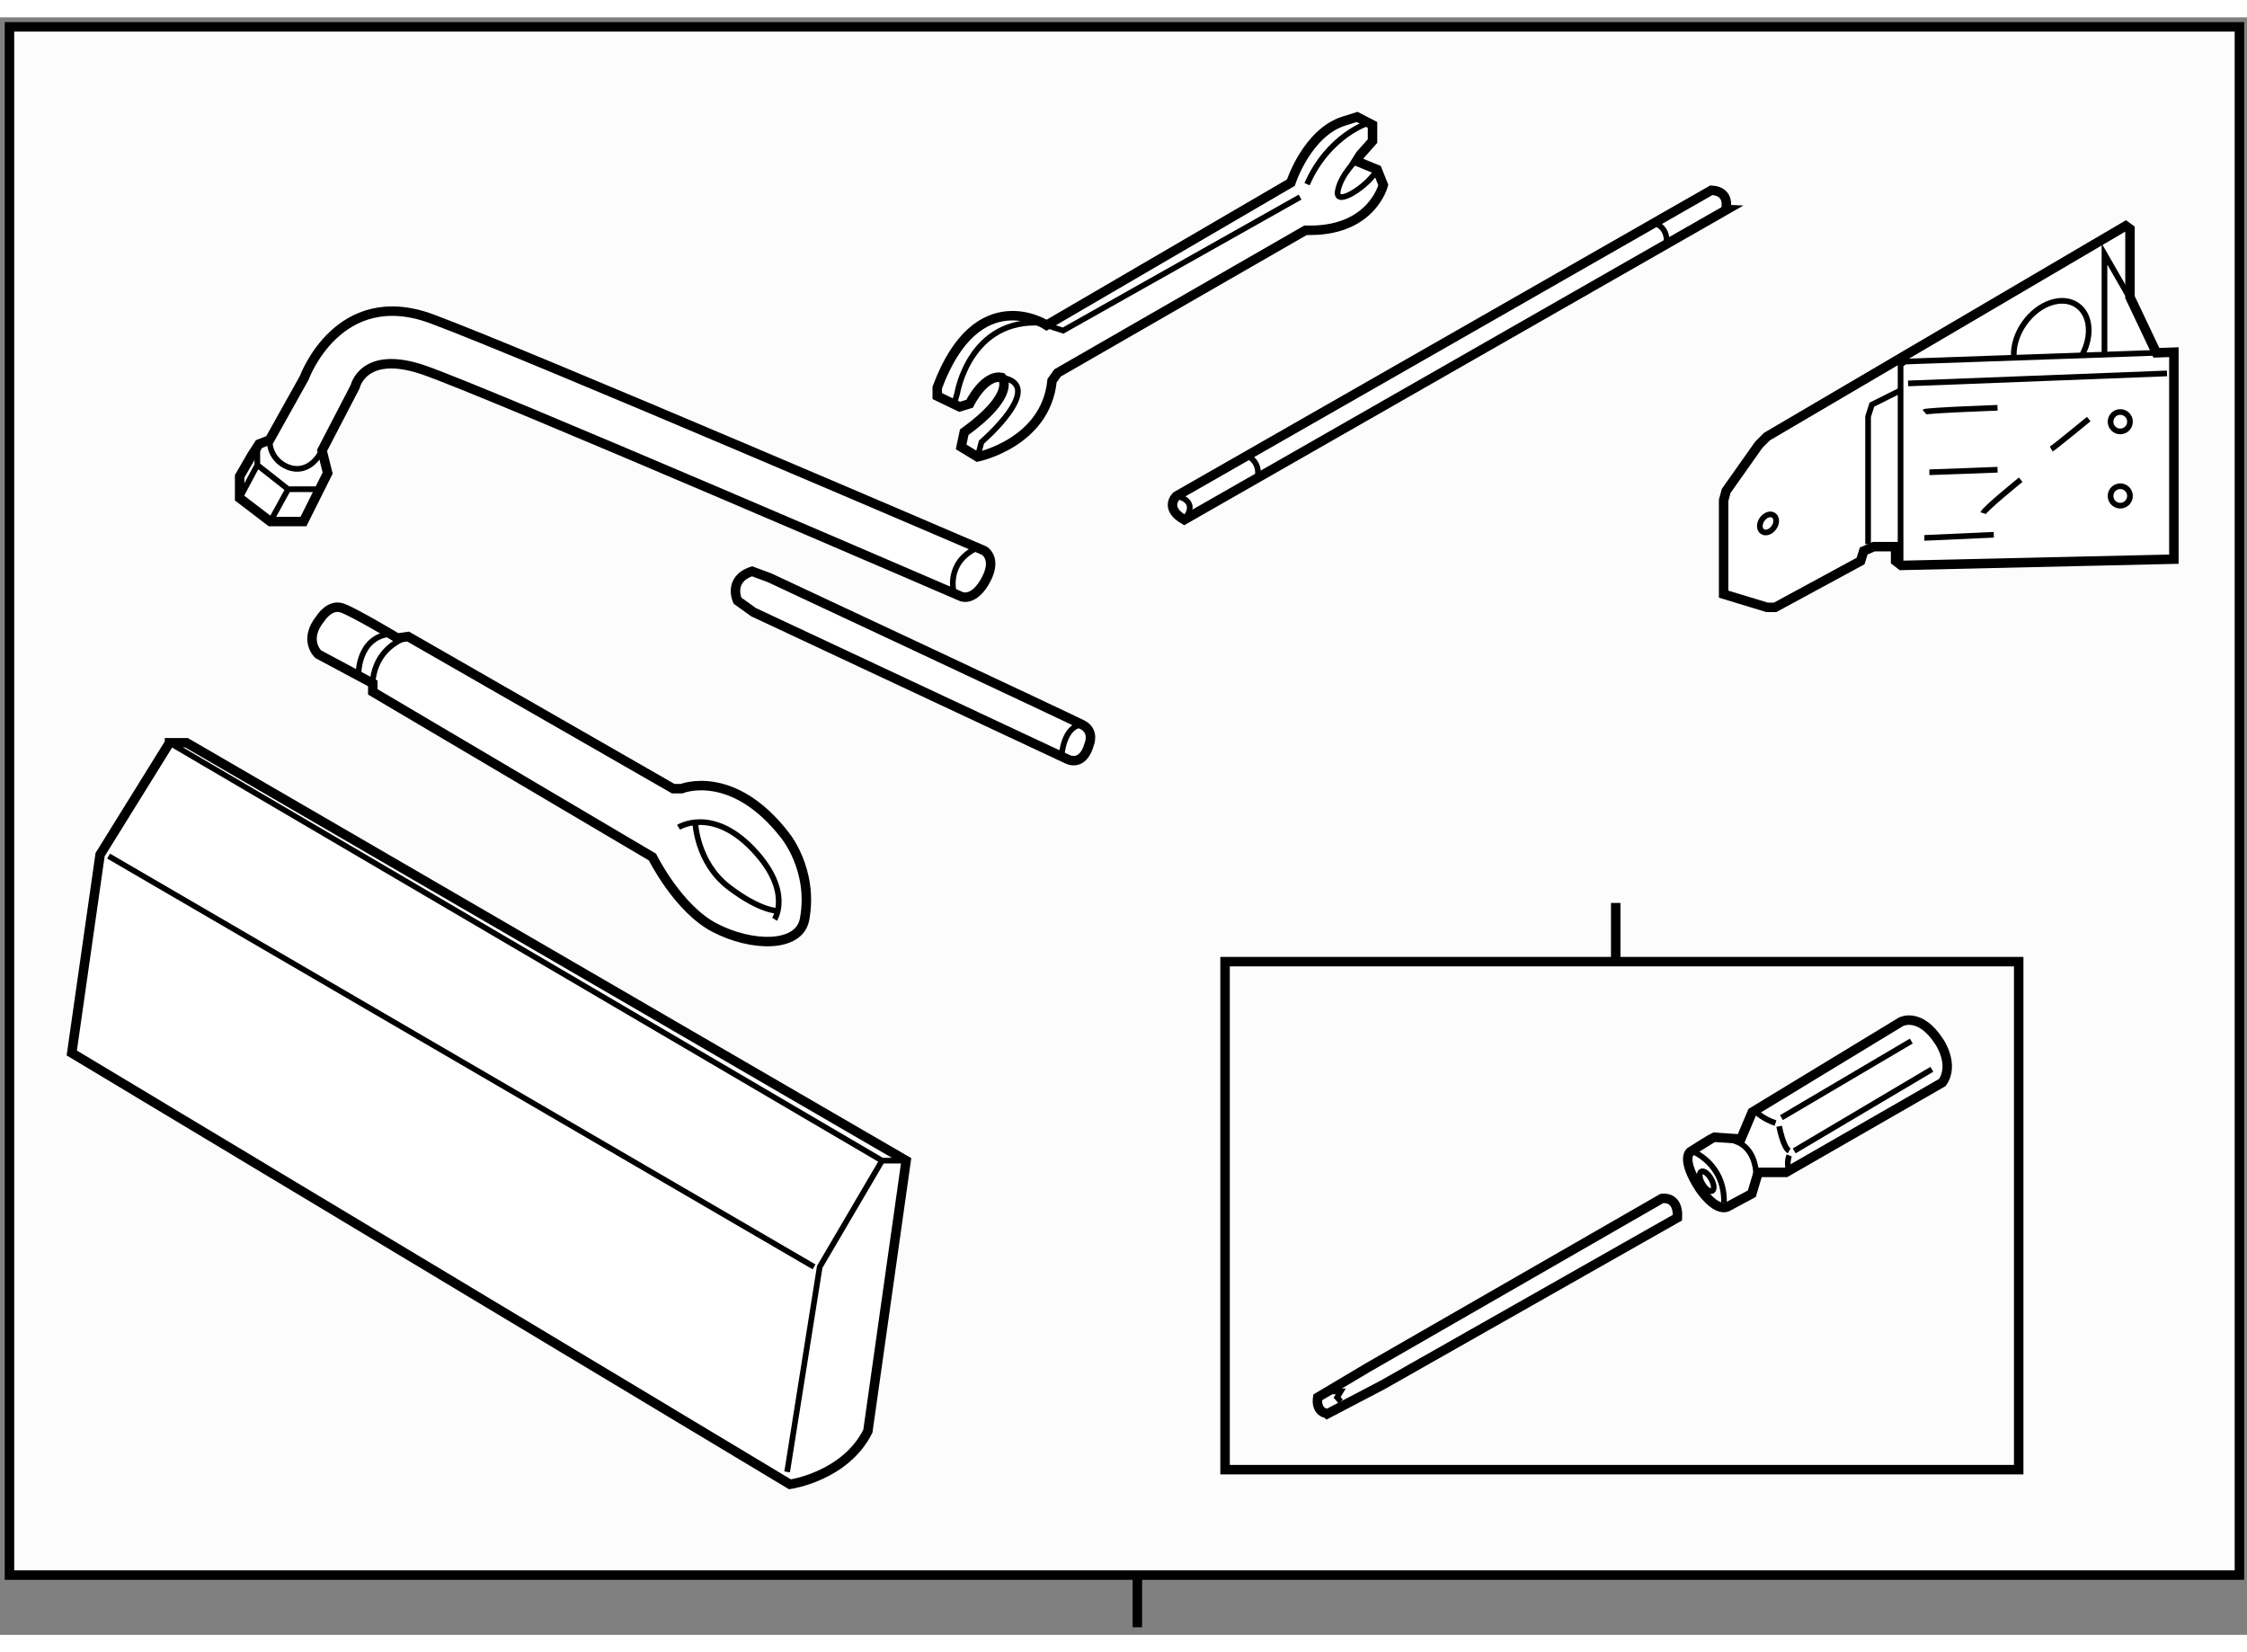 <?xml version="1.0" encoding="utf-8"?>
<!-- Generator: Adobe Illustrator 15.1.0, SVG Export Plug-In . SVG Version: 6.00 Build 0)  -->
<!DOCTYPE svg PUBLIC "-//W3C//DTD SVG 1.1//EN" "http://www.w3.org/Graphics/SVG/1.1/DTD/svg11.dtd">
<svg version="1.1" xmlns="http://www.w3.org/2000/svg" xmlns:xlink="http://www.w3.org/1999/xlink" x="0px" y="0px" width="244.8px"
	 height="180px" viewBox="51.233 71.117 118.621 85.387" enable-background="new 0 0 244.8 180" xml:space="preserve">
	
<rect x="51.233" y="71.117" width="118.621" height="85.387" fill="#808080" stroke="none"/>
	
<g><rect x="51.733" y="71.617" fill="#FCFCFC" stroke="#000000" stroke-width="0.5" width="117.721" height="81.733"></rect><line fill="none" stroke="#000000" stroke-width="0.5" x1="111.276" y1="153.351" x2="111.276" y2="156.104"></line></g>



	
<g><path fill="#FFFFFF" stroke="#000000" stroke-width="0.5" d="M60.182,109.411l-3.665,5.906l-1.495,10.47l37.914,22.771
			c0,0,2.917-0.411,4.113-2.805l2.02-14.283l-37.989-22.06H60.182z"></path><line fill="none" stroke="#000000" stroke-width="0.3" x1="56.966" y1="115.393" x2="94.208" y2="137.079"></line><polyline fill="none" stroke="#000000" stroke-width="0.3" points="60.182,109.411 97.797,131.471 99.068,131.471 		"></polyline><polyline fill="none" stroke="#000000" stroke-width="0.3" points="97.797,131.471 94.507,137.079 92.787,147.902 		"></polyline></g>



	
<g><path fill="#FFFFFF" stroke="#000000" stroke-width="0.5" d="M103.186,100.972c0.775-1.273,0-1.705,0-1.705
			s-24.211-10.4-29.156-12.234c-4.945-1.833-6.735,3.112-6.735,3.112l-1.833,3.282l-0.554,0.213l-0.384,0.598l-0.64,1.108v1.151
			l1.62,1.236h1.748l1.279-2.559l-0.298-1.193l1.748-3.367c0,0,0.425-1.961,3.58-0.895c3.155,1.064,28.433,11.978,28.433,11.978
			S102.589,101.952,103.186,100.972z"></path><path fill="none" stroke="#000000" stroke-width="0.3" d="M101.596,101.524c0,0-0.484-1.624,1.234-2.409"></path><polyline fill="none" stroke="#000000" stroke-width="0.3" points="64.817,93.78 64.817,94.748 66.441,96.027 68.104,96.027 		"></polyline><path fill="none" stroke="#000000" stroke-width="0.3" d="M65.462,93.427c0,0-0.042,0.812,0.682,1.279
			c0.724,0.469,1.562,0.29,2.088-0.725"></path><line fill="none" stroke="#000000" stroke-width="0.3" x1="64.817" y1="94.748" x2="63.884" y2="96.497"></line><line fill="none" stroke="#000000" stroke-width="0.3" x1="66.441" y1="96.027" x2="65.504" y2="97.733"></line></g>



	
<g><path fill="#FFFFFF" stroke="#000000" stroke-width="0.5" d="M90.937,100.359c-1.3,0.426-0.77,1.552-0.77,1.552l0.84,0.603
			l16.548,7.751c0,0,0.827,0.48,1.18-0.781c0,0,0.293-0.684-0.356-1.021c-0.649-0.338-16.508-7.757-16.508-7.757L90.937,100.359z"></path><path fill="none" stroke="#000000" stroke-width="0.3" d="M107.272,110.132c0,0,0.09-1.642,1.107-1.67"></path></g>



	
<g><rect x="115.905" y="120.966" fill="#FCFCFC" stroke="#000000" stroke-width="0.5" width="41.897" height="26.818"></rect><line fill="none" stroke="#000000" stroke-width="0.5" x1="136.528" y1="120.966" x2="136.528" y2="117.867"></line></g>



	
<g><path fill="#FFFFFF" stroke="#000000" stroke-width="0.5" d="M153.77,127.347l-8.253,4.743h-0.336h-1.131l-0.337,1.128
			l-1.301,0.697c-0.649,0.24-1.443-0.963-1.443-0.963c-1.033-1.588-0.504-1.947-0.504-1.947s1.179-0.746,1.25-0.77l1.42,0.096
			l0.457-1.084l0.145-0.336l7.843-4.765c0,0,0.986-0.553,2.021,1.035C153.601,125.182,154.441,126.385,153.77,127.347z"></path><path fill="none" stroke="#000000" stroke-width="0.3" d="M140.538,130.956c0,0,1.756,0.649,1.706,2.743"></path><path fill="none" stroke="#000000" stroke-width="0.3" d="M142.774,130.428c0,0,1.18,0.193,1.18,1.985"></path><path fill="none" stroke="#000000" stroke-width="0.3" d="M143.954,128.911c0,0,0.36,0.361,1.01,0.577"></path><path fill="none" stroke="#000000" stroke-width="0.3" d="M145.155,129.656c0,0,0.217,1.135,0.531,1.3"></path><path fill="none" stroke="#000000" stroke-width="0.3" d="M145.687,131.196c0,0-0.17,0.416,0,0.797"></path><line fill="none" stroke="#000000" stroke-width="0.3" x1="145.277" y1="129.2" x2="152.132" y2="125.158"></line><line fill="none" stroke="#000000" stroke-width="0.3" x1="145.95" y1="130.956" x2="153.216" y2="126.65"></line><ellipse transform="matrix(0.868 -0.497 0.497 0.868 -47.195 87.694)" fill="none" stroke="#000000" stroke-width="0.3" cx="141.283" cy="132.583" rx="0.264" ry="0.587"></ellipse></g>



	
<g><path fill="#FFFFFF" stroke="#000000" stroke-width="0.5" d="M120.795,143.969l2.666-1.586l15.498-8.912
			c0,0,0.889-0.176,0.828,1.009l-15.571,8.832l-2.897,1.517C121.318,144.828,120.677,144.788,120.795,143.969z"></path><polyline fill="none" stroke="#000000" stroke-width="0.3" points="121.271,143.651 122.012,143.651 121.821,143.97 
			122.012,144.187 		"></polyline></g>



	
<g><path fill="#FFFFFF" stroke="#000000" stroke-width="0.5" d="M141.579,80.242l-28.244,16.147c0,0-0.67,0.624,0.414,1.25
			l28.58-16.339C142.328,81.3,142.642,80.304,141.579,80.242z"></path><path fill="none" stroke="#000000" stroke-width="0.3" d="M113.335,96.389c0,0,1.263,0.189,0.414,1.25"></path><path fill="none" stroke="#000000" stroke-width="0.3" d="M117.062,94.259c0,0,0.727,0.263,0.558,1.166"></path><path fill="none" stroke="#000000" stroke-width="0.3" d="M138.546,81.977c0,0,0.743,0.135,0.673,1.102"></path></g>



	
<g><path fill="#FFFFFF" stroke="#000000" stroke-width="0.5" d="M120.477,82.358c3.213-0.045,3.781-2.393,3.781-2.393l-0.326-0.813
			l-1.096-0.448l0.203-0.325l0.65-0.732v-0.854l-0.813-0.42l-0.692,0.217c-1.953,0.61-2.806,3.253-2.806,3.253l-12.894,7.524
			c0,0-3.658-2.4-5.773,3.294v0.447l1.179,0.568l0.529-0.162c0,0,0.773-1.585,1.709-1.383c0,0,0.813,0.854-1.994,2.889l-0.162,0.772
			l0.868,0.528c0,0,3.608-0.743,3.932-4.026l0.292-0.408l13.087-7.53H120.477z"></path><path fill="none" stroke="#000000" stroke-width="0.3" d="M101.597,91.538l0.171-0.591c0,0,0.652-3.986,4.495-3.701"></path><path fill="none" stroke="#000000" stroke-width="0.3" d="M102.84,94.322l0.205-0.783c0,0,3.481-3,1.083-3.406"></path><path fill="none" stroke="#000000" stroke-width="0.3" d="M123.479,76.685c0,0-2.107,0.638-3.246,3.239"></path><path fill="none" stroke="#000000" stroke-width="0.3" d="M122.92,78.57c0,0-0.906,0.826-1.065,1.72
			c-0.159,0.896,1.673-0.324,2.077-1.138"></path><polyline fill="none" stroke="#000000" stroke-width="0.3" points="106.484,87.368 107.354,87.652 119.866,80.605 		"></polyline></g>



	
<g><polygon fill="#FFFFFF" stroke="#000000" stroke-width="0.5" points="165.07,88.824 163.677,85.886 163.677,82.287 
			163.452,82.122 144.513,93.247 144.082,93.677 142.357,96.119 142.225,96.614 142.225,101.566 144.513,102.261 144.945,102.261 
			149.454,99.817 149.62,99.288 150.148,99.059 151.304,99.059 151.304,99.817 151.601,100.048 165.994,99.719 165.994,99.454 
			165.994,89.616 165.994,88.791 		"></polygon><path fill="none" stroke="#000000" stroke-width="0.3" d="M157.543,88.991c-0.021-0.547,0.164-1.168,0.556-1.722
			c0.76-1.077,2.012-1.5,2.797-0.946c0.703,0.496,0.792,1.605,0.26,2.604"></path><ellipse transform="matrix(0.818 0.576 -0.576 0.818 82.671 -65.383)" fill="none" stroke="#000000" stroke-width="0.3" cx="144.514" cy="97.77" rx="0.38" ry="0.52"></ellipse><circle fill="none" stroke="#000000" stroke-width="0.3" cx="163.164" cy="96.381" r="0.513"></circle><circle fill="none" stroke="#000000" stroke-width="0.3" cx="163.164" cy="92.462" r="0.513"></circle><polyline fill="none" stroke="#000000" stroke-width="0.3" points="165.07,88.824 151.799,89.286 151.566,89.451 151.566,99.817 
					"></polyline><line fill="none" stroke="#000000" stroke-width="0.3" x1="151.964" y1="90.441" x2="165.631" y2="89.913"></line><polyline fill="none" stroke="#000000" stroke-width="0.3" points="162.33,88.919 162.33,83.608 163.856,86.264 		"></polyline><polyline fill="none" stroke="#000000" stroke-width="0.3" points="149.851,98.927 149.851,92.191 150.05,91.563 151.566,90.805 
					"></polyline><path fill="none" stroke="#000000" stroke-width="0.3" d="M152.822,91.948c0.1-0.086,3.862-0.22,3.862-0.22"></path><path fill="none" stroke="#000000" stroke-width="0.3" d="M153.086,95.13c0.197,0,3.599-0.133,3.599-0.133"></path><path fill="none" stroke="#000000" stroke-width="0.3" d="M152.822,98.596c0.1,0,3.664-0.165,3.664-0.165"></path><path fill="none" stroke="#000000" stroke-width="0.3" d="M155.925,97.29c0.066-0.213,1.981-1.765,1.981-1.765"></path><path fill="none" stroke="#000000" stroke-width="0.3" d="M159.52,93.908c0.17-0.1,1.979-1.585,1.979-1.585"></path></g>



	
<g><path fill="#FFFFFF" stroke="#000000" stroke-width="0.5" d="M93.707,118.729c-0.28,1.514-2.799,1.46-4.746,0.445
			c-1.946-1.014-3.285-3.73-3.285-3.73l-14.763-8.72v-0.446l-2.88-1.542c0,0-0.812-0.745,0.122-1.893c0,0,0.484-0.784,1.154-0.542
			c0.67,0.244,2.902,1.583,2.902,1.583l0.567-0.08l13.993,8.029h0.446c0,0,2.677-1.096,5.435,2.434
			C92.652,114.268,94.193,116.092,93.707,118.729z"></path><path fill="none" stroke="#000000" stroke-width="0.3" d="M87.055,113.874c0,0,1.744-1.106,3.894,1.124
			c2.149,2.231,1.176,3.731,1.176,3.731"></path><path fill="none" stroke="#000000" stroke-width="0.3" d="M87.936,113.611c0,0,0.069,2.116,1.764,3.414s2.591,1.258,2.591,1.258"></path><path fill="none" stroke="#000000" stroke-width="0.3" d="M70.913,106.725c0,0-0.326-2.11,1.865-2.92"></path><path fill="none" stroke="#000000" stroke-width="0.3" d="M70.155,105.872c0,0-0.071-2.024,1.681-2.208"></path></g>


</svg>